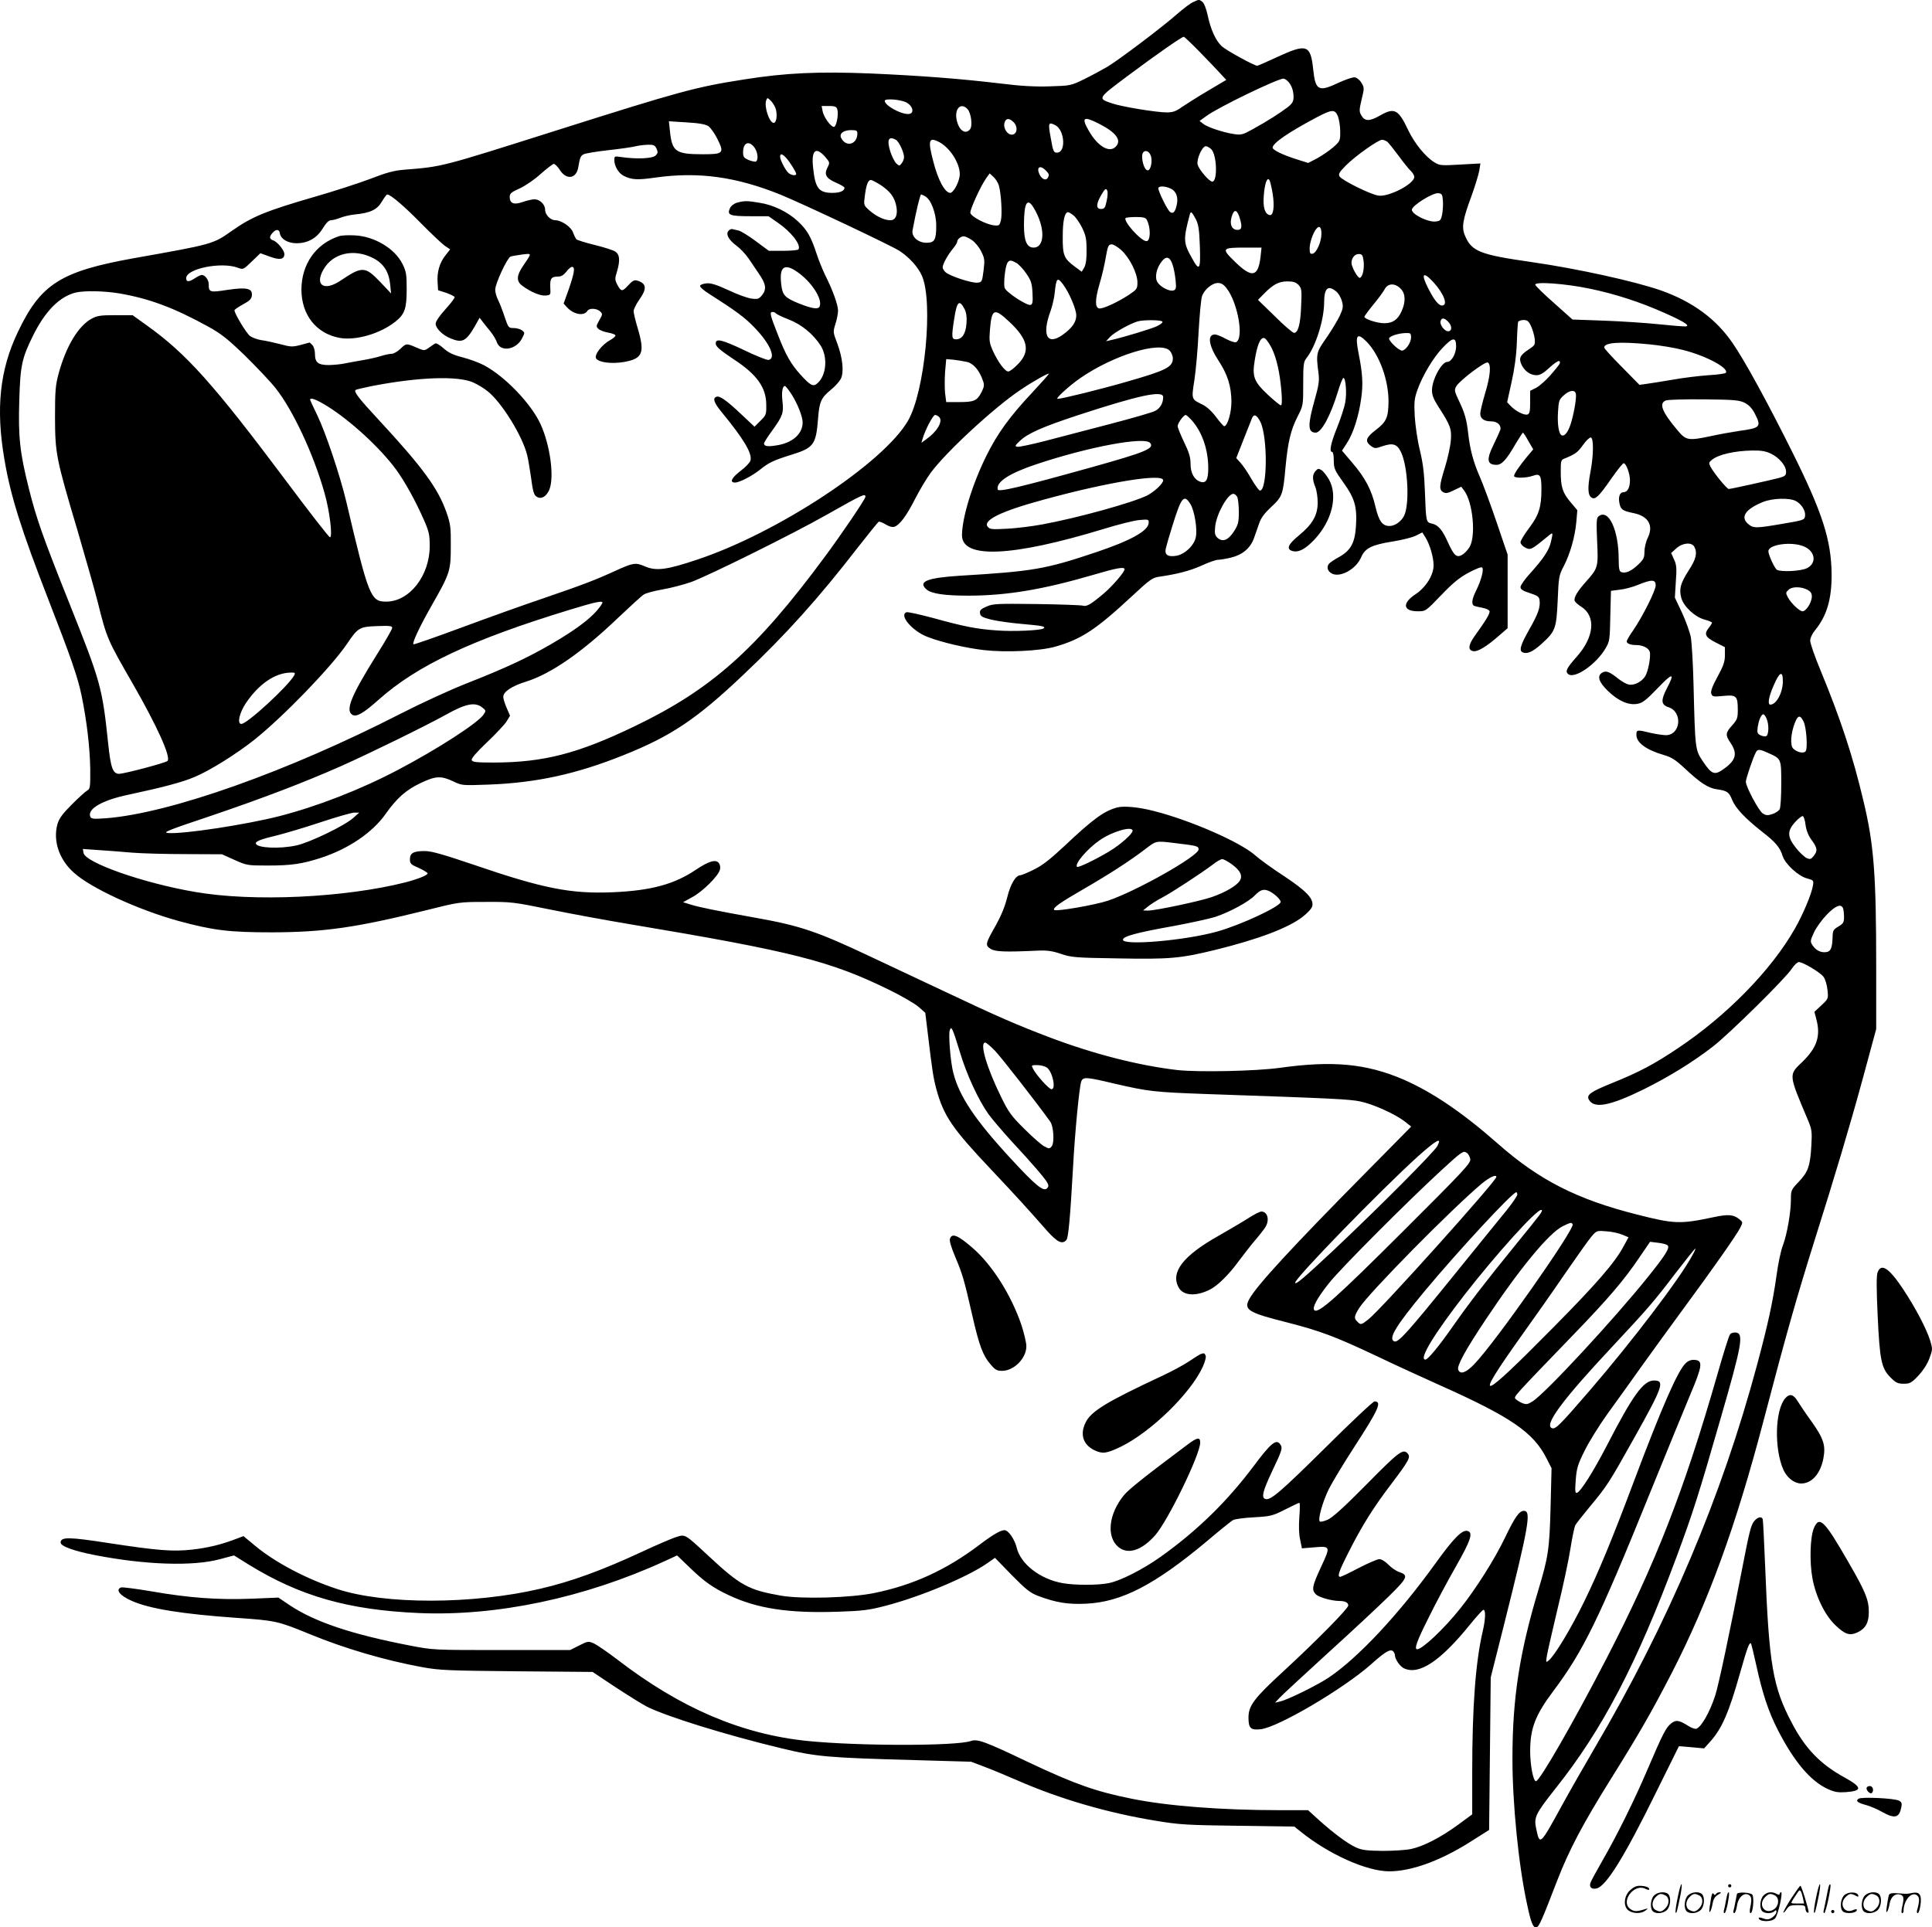 <svg version="1.0" xmlns="http://www.w3.org/2000/svg"
  viewBox="0 0 1200.337 1197.676"
 preserveAspectRatio="xMidYMid meet">
<g transform="translate(-0.328,1198.858) scale(0.1,-0.1)"
fill="#000000" stroke="none">
<path d="M7415 11975 c-16 -7 -61 -41 -100 -75 -88 -78 -354 -279 -431 -326
-33 -19 -97 -54 -144 -77 -84 -41 -86 -41 -215 -45 -91 -3 -180 2 -300 17
-250 30 -495 49 -812 63 -325 13 -528 4 -786 -37 -305 -48 -391 -71 -1192
-325 -695 -220 -682 -217 -920 -236 -62 -5 -109 -17 -209 -56 -71 -27 -228
-78 -350 -113 -303 -88 -387 -123 -511 -210 -118 -84 -121 -84 -605 -170 -459
-82 -583 -160 -725 -458 -113 -236 -139 -476 -84 -795 38 -225 104 -435 274
-872 139 -357 181 -478 205 -593 33 -160 52 -327 54 -456 1 -114 -1 -125 -19
-135 -11 -6 -54 -45 -96 -87 -59 -59 -78 -86 -89 -122 -28 -103 10 -219 102
-301 105 -96 400 -231 649 -300 218 -59 314 -71 584 -71 324 1 523 30 955 137
204 51 206 52 370 52 158 1 175 -1 395 -46 127 -26 354 -68 505 -93 1009 -169
1242 -228 1607 -407 78 -38 160 -86 183 -106 l42 -37 14 -115 c30 -252 36
-288 55 -360 46 -167 98 -243 341 -500 158 -168 213 -228 346 -379 65 -73 96
-87 121 -57 12 15 23 130 41 451 12 223 39 500 51 533 11 30 30 29 206 -13
212 -49 245 -53 578 -65 787 -27 884 -32 950 -46 79 -16 218 -79 277 -125 l39
-31 -288 -292 c-450 -455 -675 -699 -718 -780 -36 -66 -8 -84 235 -145 207
-53 302 -89 554 -208 111 -53 291 -136 401 -185 436 -195 576 -291 657 -452
l31 -61 -6 -240 c-7 -264 -14 -311 -77 -520 -116 -387 -160 -670 -160 -1044 0
-280 38 -664 91 -906 24 -114 37 -147 58 -143 16 3 34 43 130 293 74 190 158
349 327 620 183 293 258 424 385 670 227 443 397 909 569 1565 144 549 204
760 320 1130 124 393 215 697 296 994 l84 310 0 385 c0 581 -14 763 -81 1040
-64 271 -141 504 -264 802 -36 86 -65 170 -65 186 0 17 12 43 30 65 73 89 104
194 103 348 -2 213 -57 383 -244 759 -155 311 -297 571 -372 679 -102 149
-248 256 -442 325 -162 57 -520 136 -805 177 -322 46 -374 66 -415 165 -22 51
-14 99 40 244 23 64 45 136 49 160 l7 44 -126 -7 c-117 -7 -127 -6 -160 14
-55 34 -123 117 -162 199 -62 131 -86 144 -179 90 -62 -35 -92 -35 -113 3 -14
24 -13 34 2 99 17 69 17 73 -1 103 -10 17 -28 32 -41 34 -12 2 -56 -13 -98
-32 -128 -61 -147 -51 -161 82 -16 153 -40 161 -222 77 -65 -30 -122 -55 -125
-55 -20 0 -195 97 -222 122 -38 37 -68 104 -87 194 -9 41 -22 73 -32 81 -21
16 -21 16 -59 -2z m40 -307 c50 -51 108 -112 129 -135 l38 -41 -113 -67 c-63
-37 -135 -83 -162 -101 -37 -27 -57 -34 -95 -34 -62 0 -278 35 -339 56 -92 31
-93 29 98 172 182 136 335 242 347 242 4 0 48 -42 97 -92z m550 -185 c22 -22
35 -57 35 -98 0 -27 -7 -39 -37 -63 -47 -36 -127 -87 -216 -136 -61 -34 -72
-37 -114 -31 -69 10 -168 43 -194 64 l-23 18 43 31 c75 55 440 231 478 232 6
0 19 -7 28 -17z m-3185 -163 c15 -37 9 -95 -10 -95 -27 0 -61 103 -46 141 6
16 8 16 25 0 11 -10 24 -30 31 -46z m818 30 c42 -26 46 -70 7 -70 -49 0 -145
54 -145 82 0 17 105 8 138 -12z m-433 -40 c10 -31 -5 -110 -21 -110 -19 0 -63
61 -70 98 l-6 32 45 0 c37 0 47 -4 52 -20z m810 0 c22 -25 32 -104 15 -125
-30 -36 -71 -5 -84 63 -12 68 29 106 69 62z m2301 -45 c7 -19 14 -61 14 -94 0
-58 -1 -60 -44 -98 -24 -21 -69 -51 -99 -68 l-56 -29 -73 23 c-88 28 -148 58
-148 72 0 28 98 95 273 188 97 51 114 52 133 6z m-2015 -36 c27 -27 23 -73 -8
-77 -29 -4 -58 38 -49 73 8 30 29 32 57 4z m528 -8 c110 -56 146 -105 105
-145 -39 -39 -111 4 -165 98 -49 85 -36 95 60 47z m-2425 -16 c14 -10 40 -46
57 -81 43 -87 37 -94 -90 -94 -169 0 -192 16 -205 140 l-7 65 110 -7 c76 -4
117 -12 135 -23z m2157 5 c58 -32 66 -170 9 -170 -21 0 -24 8 -39 94 -17 92
-14 99 30 76z m-1231 -51 c0 -67 -69 -88 -100 -29 -15 27 12 50 61 50 33 0 39
-3 39 -21z m239 -39 c19 -10 51 -78 51 -108 0 -10 -6 -27 -14 -37 -14 -19 -15
-19 -34 -2 -11 10 -27 43 -37 73 -23 74 -12 99 34 74z m269 -14 c74 -39 138
-148 127 -215 -8 -46 -40 -101 -58 -101 -33 0 -77 82 -106 198 -34 130 -27
151 37 118z m2784 2 c9 -7 40 -47 71 -88 30 -41 64 -84 76 -94 11 -11 21 -27
21 -37 0 -43 -157 -125 -222 -116 -48 6 -227 95 -242 119 -9 14 -2 27 39 68
57 58 201 160 225 160 9 0 23 -6 32 -12z m-3933 -34 c22 -28 28 -78 11 -89 -5
-3 -25 1 -45 9 -30 13 -35 20 -35 48 0 60 35 75 69 32z m-607 -9 c10 -21 9
-29 -6 -43 -18 -19 -119 -23 -208 -10 -47 7 -48 7 -48 -18 0 -37 26 -82 58
-98 49 -25 86 -27 196 -11 270 38 504 5 781 -107 145 -60 679 -312 736 -348
61 -40 116 -100 140 -155 72 -163 18 -723 -87 -902 -154 -264 -810 -696 -1309
-862 -190 -64 -255 -72 -325 -42 -58 25 -72 23 -180 -26 -121 -56 -210 -90
-444 -170 -122 -41 -353 -124 -515 -184 -162 -60 -296 -107 -299 -104 -9 8 36
105 112 239 116 203 120 218 120 371 1 117 -2 138 -27 210 -53 150 -147 279
-426 580 -117 126 -150 169 -139 180 3 3 50 14 104 25 290 56 532 64 627 22
27 -12 67 -36 89 -54 88 -69 219 -281 247 -400 6 -25 15 -79 21 -120 15 -111
20 -127 41 -138 27 -15 57 4 75 45 32 78 6 275 -54 407 -58 127 -220 297 -352
367 -30 16 -90 38 -133 49 -59 15 -87 29 -118 56 -23 21 -45 34 -52 30 -7 -4
-25 -16 -40 -27 -28 -19 -28 -19 -77 2 -62 27 -63 27 -100 -9 -17 -16 -41 -30
-53 -30 -12 0 -42 -6 -67 -14 -25 -8 -74 -19 -110 -25 -36 -6 -85 -15 -110
-20 -25 -6 -71 -10 -102 -11 -68 0 -88 15 -88 70 0 22 -7 45 -16 54 -8 9 -16
16 -17 16 -1 0 -27 -7 -56 -15 -50 -13 -61 -13 -127 5 -39 10 -93 22 -118 25
-25 4 -57 16 -70 26 -23 18 -96 139 -96 159 0 5 24 21 53 37 41 22 53 34 55
55 5 45 -32 53 -153 35 -108 -17 -115 -15 -115 35 0 28 -23 58 -43 58 -7 0
-25 -9 -42 -20 -38 -25 -55 -25 -55 0 0 59 218 103 320 65 35 -13 35 -12 88
39 l53 51 58 -21 c62 -23 91 -18 91 16 0 23 -44 77 -70 85 -24 8 -25 23 -3 47
22 24 41 23 45 -3 5 -36 51 -63 106 -62 70 1 124 32 161 93 21 34 37 50 51 50
11 0 37 7 57 15 20 8 61 18 92 21 95 9 138 30 167 80 14 24 29 44 33 44 21 0
107 -74 211 -180 63 -64 130 -127 147 -139 l33 -22 -29 -37 c-37 -47 -53 -103
-49 -167 l3 -50 50 -16 c27 -10 51 -21 53 -27 1 -5 -24 -39 -58 -76 -37 -41
-60 -75 -60 -89 0 -29 43 -71 92 -91 74 -31 97 -19 153 78 l28 50 19 -25 c10
-13 32 -41 49 -61 16 -21 35 -51 40 -68 22 -60 117 -46 154 23 20 38 20 38 1
53 -11 8 -34 14 -52 14 -31 0 -33 3 -55 68 -12 37 -30 84 -40 104 -11 21 -19
50 -19 66 0 38 74 197 95 206 9 3 42 9 72 13 63 7 62 12 6 -71 -41 -60 -43
-95 -5 -123 52 -39 113 -64 145 -61 32 3 32 4 29 52 -2 54 6 66 50 66 19 0 34
10 50 30 12 17 28 30 35 30 21 0 15 -36 -19 -136 l-33 -92 20 -22 c41 -46 107
-58 128 -23 11 18 57 16 78 -3 17 -16 17 -18 -4 -55 -20 -35 -21 -40 -6 -54 8
-8 35 -19 59 -23 24 -4 45 -12 47 -17 2 -6 -13 -19 -33 -30 -50 -27 -101 -92
-87 -114 16 -25 96 -35 173 -22 117 21 131 56 85 211 -14 46 -25 93 -25 105 0
12 16 44 35 71 49 69 46 101 -13 119 -18 5 -30 -1 -57 -31 -37 -40 -43 -39
-69 10 -12 25 -13 34 0 75 21 70 18 108 -10 126 -13 9 -70 27 -127 41 -57 14
-108 30 -114 35 -5 6 -15 24 -21 42 -12 35 -72 77 -111 77 -30 0 -63 34 -63
65 0 33 -33 65 -66 65 -15 0 -48 -8 -74 -17 -55 -19 -80 -9 -80 33 0 20 11 29
63 52 36 17 92 55 131 91 38 33 74 61 80 61 7 0 24 -17 37 -37 41 -65 103 -56
115 16 10 59 14 71 34 81 10 5 78 17 151 25 74 8 150 19 169 24 19 5 54 9 78
10 36 1 44 -3 54 -24z m3447 -4 c35 -35 40 -201 6 -201 -19 0 -83 75 -91 106
-8 32 28 114 51 114 8 0 24 -9 34 -19z m-2400 -46 c30 -35 31 -37 16 -66 -23
-44 -11 -68 51 -95 30 -13 54 -27 54 -32 0 -20 -28 -32 -75 -32 -85 0 -107 29
-120 157 -12 108 16 133 74 68z m2022 11 c15 -32 3 -96 -17 -96 -25 0 -47 93
-27 113 13 14 34 6 44 -17z m-2264 -18 c23 -25 63 -89 63 -100 0 -15 -37 -8
-52 10 -21 24 -48 78 -48 97 0 21 13 19 37 -7z m1613 -78 c22 -22 24 -29 12
-48 -12 -18 -37 -6 -51 24 -20 44 4 59 39 24z m-291 -94 c14 -47 22 -176 13
-216 -8 -32 -11 -35 -41 -32 -48 4 -145 54 -149 78 -3 20 64 167 99 216 l21
29 24 -22 c13 -12 28 -36 33 -53z m1701 -50 c13 -81 5 -138 -18 -134 -30 6
-43 48 -37 121 6 78 22 120 36 95 4 -8 13 -45 19 -82z m-2434 52 c58 -40 83
-72 95 -126 12 -56 -2 -92 -36 -92 -37 0 -86 23 -129 60 -37 33 -37 34 -30 89
9 71 20 101 38 101 7 0 35 -15 62 -32z m1804 -23 c32 -16 45 -56 34 -101 -10
-44 -23 -57 -42 -42 -17 14 -72 126 -72 146 0 17 45 15 80 -3z m-401 -74 c-9
-44 -14 -51 -35 -51 -32 0 -32 30 2 88 21 36 28 42 35 29 6 -9 5 -36 -2 -66z
m2089 -1 c2 -25 -1 -63 -5 -85 -8 -37 -12 -40 -43 -43 -47 -4 -145 45 -145 73
0 26 130 107 165 103 22 -3 25 -8 28 -48z m-3217 29 c36 -19 69 -106 69 -182
0 -90 -10 -107 -61 -107 -52 0 -94 38 -86 78 22 119 47 222 53 222 3 0 14 -5
25 -11z m674 -71 c73 -120 72 -248 0 -248 -42 0 -60 41 -60 139 0 139 20 175
60 109z m1282 -69 c15 -51 11 -69 -15 -69 -39 0 -53 41 -32 95 14 37 32 27 47
-26z m-1034 21 c14 -11 38 -46 53 -76 23 -47 28 -70 28 -138 1 -55 -4 -90 -14
-109 l-16 -27 -41 30 c-70 52 -78 71 -77 190 0 98 12 150 33 150 5 0 20 -9 34
-20z m759 -22 c18 -36 22 -64 26 -172 5 -146 -3 -156 -50 -70 -53 94 -54 114
-12 272 6 20 12 14 36 -30z m-304 -5 c26 -50 24 -133 -2 -133 -34 0 -147 126
-129 144 4 3 32 6 64 6 45 0 60 -4 67 -17z m1085 -92 c-2 -52 -32 -115 -55
-119 -15 -3 -18 4 -18 33 0 36 21 97 42 122 19 24 33 8 31 -36z m-2172 -34
c19 -12 45 -44 58 -70 22 -44 23 -54 15 -120 -9 -70 -10 -72 -39 -75 -36 -3
-171 41 -197 65 -10 9 -18 22 -18 30 0 20 29 73 61 113 16 19 29 39 29 45 0
16 22 35 41 35 9 0 31 -10 50 -23z m929 -63 c51 -46 100 -144 100 -200 0 -40
-3 -44 -55 -79 -71 -46 -160 -87 -183 -83 -26 5 -26 54 2 150 14 47 30 114 36
149 16 91 19 99 41 99 10 0 37 -16 59 -36z m865 -41 c-15 -126 -53 -134 -157
-33 -88 85 -85 90 60 90 l103 0 -6 -57z m640 -25 c6 -47 -5 -100 -23 -106 -12
-4 -52 67 -52 93 0 30 20 55 45 55 20 0 25 -6 30 -42z m-1187 -23 c8 -22 16
-66 19 -97 5 -48 3 -59 -12 -64 -23 -9 -80 19 -100 50 -19 29 -8 87 26 130 28
36 51 29 67 -19z m-969 9 c15 -9 43 -39 61 -66 29 -42 35 -60 38 -119 3 -55 1
-70 -11 -75 -21 -8 -153 78 -162 106 -8 26 3 127 16 153 12 21 23 21 58 1z
m2589 -118 c67 -73 94 -146 54 -146 -21 0 -49 35 -86 108 -46 90 -32 107 32
38z m-2299 -16 c38 -52 81 -153 81 -191 0 -42 -25 -78 -83 -120 -98 -71 -133
-4 -76 149 10 29 22 78 25 110 10 95 16 101 53 52z m1462 -2 c19 -21 21 -31
16 -133 -4 -111 -19 -165 -44 -165 -8 0 -62 46 -119 103 l-105 102 38 39 c56
57 91 76 145 76 36 0 52 -5 69 -22z m-446 -22 c70 -92 108 -314 57 -334 -8 -3
-36 7 -63 21 -26 15 -57 27 -68 27 -49 0 -38 -71 25 -166 54 -83 77 -155 78
-249 1 -68 -24 -155 -45 -155 -4 0 -27 26 -51 58 -27 36 -59 65 -85 77 -68 33
-68 31 -49 152 9 59 21 194 26 298 6 105 15 204 21 222 14 42 63 83 99 83 21
0 36 -9 55 -34z m2254 -1 c160 -33 316 -84 468 -152 128 -57 165 -83 122 -83
-13 0 -87 6 -164 14 -77 8 -228 18 -336 22 l-196 7 -113 101 c-63 55 -116 107
-118 115 -7 21 184 8 337 -24z m-1174 0 c31 -30 33 -82 6 -141 -24 -53 -55
-74 -108 -74 -43 0 -123 26 -123 40 0 4 25 38 55 75 31 37 63 81 71 96 19 38
64 40 99 4z m-402 -16 c15 -11 31 -38 37 -60 10 -35 8 -47 -13 -93 -14 -29
-51 -91 -83 -137 -63 -90 -65 -96 -49 -220 6 -46 2 -74 -24 -166 -44 -156 -43
-202 6 -203 36 0 92 103 138 253 14 48 30 87 35 87 14 0 22 -95 11 -152 -5
-30 -28 -100 -50 -155 -40 -99 -51 -153 -31 -153 6 0 10 -24 10 -53 0 -50 5
-60 59 -136 70 -97 86 -150 79 -267 -6 -107 -31 -154 -102 -195 -30 -16 -60
-36 -66 -44 -17 -20 -8 -48 19 -61 52 -26 150 28 181 102 25 57 66 77 198 98
56 9 121 25 142 36 l40 20 20 -32 c27 -44 50 -123 50 -172 0 -62 -48 -138
-115 -182 -82 -55 -74 -104 17 -104 49 0 49 0 145 100 73 76 114 110 171 140
46 25 79 37 84 32 12 -12 -7 -82 -38 -144 -25 -50 -30 -83 -14 -93 5 -3 29 -9
52 -13 26 -5 44 -14 46 -22 2 -15 -23 -57 -93 -154 -40 -56 -43 -89 -7 -94 27
-4 83 30 159 97 l53 46 0 228 0 229 -69 203 c-38 112 -86 241 -106 286 -38 87
-59 166 -70 264 -9 84 -22 130 -58 204 -28 59 -29 66 -16 89 19 35 178 155
195 148 23 -9 17 -84 -16 -192 -16 -54 -30 -111 -30 -126 0 -31 24 -48 69 -48
38 0 64 -25 55 -54 -4 -11 -22 -51 -40 -88 -47 -94 -43 -128 17 -128 33 0 62
32 119 131 23 38 43 69 45 69 3 0 18 -23 34 -52 l30 -52 -38 -45 c-51 -62 -81
-107 -81 -120 0 -15 75 -14 117 1 45 16 53 4 53 -84 0 -111 -16 -160 -76 -240
-30 -39 -54 -80 -54 -89 0 -10 13 -25 29 -33 32 -17 39 -14 131 62 44 37 44
37 29 -27 -12 -52 -46 -103 -128 -194 -34 -37 -61 -76 -61 -86 0 -15 14 -24
58 -38 46 -15 58 -23 60 -42 7 -44 -8 -87 -63 -183 -56 -99 -66 -134 -40 -144
27 -11 62 5 113 51 89 80 95 96 103 272 6 147 8 157 38 214 39 75 70 183 78
276 l6 71 -42 50 c-50 59 -61 94 -61 190 0 70 1 73 28 83 63 26 77 36 110 82
18 26 40 47 48 47 19 0 19 -109 -2 -217 -18 -97 -16 -142 8 -157 23 -14 45 7
124 121 36 51 69 93 75 93 15 0 39 -65 39 -105 0 -46 -15 -75 -40 -75 -23 0
-34 -30 -25 -70 8 -38 19 -46 87 -60 92 -18 126 -77 89 -153 -12 -24 -21 -63
-21 -87 0 -37 -5 -48 -40 -81 -42 -40 -78 -56 -105 -45 -11 4 -15 23 -15 79 0
184 -64 318 -126 266 -12 -10 -13 -35 -8 -153 8 -162 6 -168 -70 -253 -53 -59
-77 -100 -69 -119 3 -7 20 -23 38 -34 96 -59 84 -191 -28 -315 -60 -68 -71
-89 -51 -105 39 -33 173 59 232 159 26 44 27 53 30 202 l4 156 54 7 c31 3 83
17 116 31 84 34 108 33 108 -4 0 -32 -83 -197 -141 -281 -22 -31 -39 -61 -39
-67 0 -14 24 -23 60 -23 40 0 77 -19 83 -42 8 -30 -10 -124 -29 -153 -23 -35
-70 -58 -103 -50 -14 3 -42 19 -61 34 -56 45 -77 53 -100 41 -37 -20 -25 -59
33 -115 64 -62 129 -91 184 -80 31 5 55 24 126 98 94 98 108 97 56 -3 -38 -73
-36 -101 10 -116 91 -29 76 -175 -17 -174 -20 1 -64 7 -97 15 -81 20 -85 19
-85 -13 0 -49 62 -94 173 -126 45 -13 71 -30 125 -80 98 -92 147 -124 200
-132 65 -9 77 -17 96 -64 21 -53 80 -115 182 -196 89 -69 115 -99 133 -156 16
-49 97 -124 151 -138 41 -11 42 -13 37 -44 -8 -52 -63 -183 -114 -271 -145
-255 -422 -538 -723 -739 -150 -101 -243 -150 -414 -219 -133 -54 -159 -73
-140 -104 34 -55 131 -36 339 66 159 79 310 172 434 269 102 80 446 419 486
480 15 23 35 42 44 42 26 0 133 -64 153 -91 11 -14 22 -50 25 -81 6 -56 6 -56
-38 -97 l-43 -40 12 -46 c28 -105 4 -177 -88 -266 -85 -81 -85 -75 35 -359 25
-60 27 -72 22 -160 -7 -127 -20 -164 -78 -225 -48 -50 -49 -54 -49 -112 0 -79
-25 -219 -50 -284 -12 -29 -30 -115 -40 -191 -23 -163 -53 -300 -120 -550
-221 -823 -550 -1600 -1010 -2383 -64 -110 -157 -272 -205 -360 -133 -243
-135 -246 -157 -143 -16 74 -7 92 119 252 293 368 505 775 753 1441 101 273
135 378 275 865 130 450 143 522 94 528 -14 2 -31 -3 -37 -11 -7 -8 -41 -117
-77 -243 -208 -726 -384 -1178 -692 -1774 -205 -396 -414 -760 -437 -760 -17
0 -36 100 -36 187 0 141 32 224 143 372 188 251 283 445 607 1246 98 242 209
511 245 598 75 177 79 210 29 215 -22 2 -40 -4 -57 -20 -48 -43 -147 -268
-323 -736 -135 -360 -220 -565 -309 -747 -80 -164 -182 -334 -220 -365 -17
-14 -18 -13 -11 30 4 25 34 155 66 290 33 135 69 303 80 374 11 70 25 136 30
146 6 11 46 62 90 115 109 131 119 147 278 431 177 316 190 354 122 354 -67 0
-132 -91 -295 -407 -83 -160 -161 -283 -184 -291 -12 -4 -13 10 -8 79 6 74 12
96 56 184 27 55 92 159 143 230 52 72 146 202 208 290 63 88 182 252 265 365
180 244 326 452 350 499 17 34 17 35 -5 53 -37 30 -70 32 -160 13 -207 -44
-244 -43 -475 16 -373 94 -609 214 -865 440 -219 193 -409 322 -589 400 -229
98 -437 118 -766 72 -151 -21 -506 -28 -636 -14 -240 28 -516 98 -794 203
-205 78 -319 127 -661 289 -154 72 -360 170 -459 216 -322 152 -430 189 -705
238 -251 45 -353 66 -404 82 l-49 15 56 31 c65 34 163 132 173 171 4 16 1 32
-7 42 -19 24 -63 11 -142 -42 -135 -91 -280 -130 -517 -140 -260 -11 -432 23
-864 171 -192 65 -262 85 -304 85 -69 0 -92 -12 -92 -51 0 -27 6 -33 55 -54
30 -14 55 -29 55 -34 0 -11 -60 -35 -136 -55 -377 -96 -949 -123 -1309 -60
-323 55 -685 183 -693 243 l-4 24 99 -7 c54 -3 148 -11 208 -16 61 -5 211 -9
334 -9 l223 -1 78 -35 c76 -34 80 -35 207 -35 146 0 213 10 328 47 173 56 323
158 405 275 69 97 124 146 213 189 96 46 129 48 204 13 56 -27 57 -27 222 -21
296 11 544 65 836 182 298 119 455 224 745 499 264 249 470 478 714 794 66 84
123 155 128 158 4 3 24 -4 43 -16 21 -13 42 -19 54 -15 33 10 75 66 129 172
28 55 72 129 98 164 95 129 393 405 559 516 74 50 175 107 175 99 0 -3 -45
-54 -101 -114 -142 -151 -220 -258 -288 -397 -87 -175 -151 -385 -151 -493 0
-147 309 -134 875 38 94 29 196 55 228 57 54 5 57 4 57 -16 0 -50 -109 -111
-330 -185 -312 -105 -391 -118 -841 -145 -204 -13 -264 -36 -211 -84 31 -28
112 -40 267 -40 236 1 457 38 766 128 152 45 199 53 199 36 0 -17 -76 -106
-131 -152 -77 -65 -105 -82 -128 -74 -11 3 -140 8 -288 10 -246 3 -272 2 -311
-16 -35 -15 -43 -23 -40 -41 2 -19 14 -26 70 -40 37 -9 124 -21 194 -27 124
-11 144 -15 132 -27 -14 -13 -189 -21 -292 -13 -128 9 -203 24 -402 79 -80 21
-151 37 -159 34 -48 -19 38 -119 133 -154 88 -34 236 -68 346 -81 140 -16 350
-6 445 21 162 46 252 105 475 312 115 107 129 117 173 123 110 16 188 36 262
69 43 20 89 36 102 36 13 0 50 6 82 14 70 17 120 59 142 123 8 24 23 64 32 91
11 33 34 63 75 101 68 63 73 77 88 246 15 158 32 230 75 315 35 69 35 70 35
203 0 120 2 137 20 160 58 73 109 236 110 345 0 89 23 111 73 71z m-7557 -14
c186 -32 338 -89 551 -206 81 -45 120 -76 227 -179 70 -69 157 -160 191 -203
107 -134 237 -411 305 -654 32 -112 51 -273 33 -273 -6 0 -129 158 -273 351
-449 600 -619 790 -864 965 l-89 64 -107 0 c-92 0 -113 -3 -148 -22 -83 -46
-158 -171 -204 -339 -20 -74 -23 -106 -23 -274 1 -226 6 -253 141 -707 47
-161 104 -360 125 -443 56 -225 60 -232 217 -505 150 -261 239 -457 216 -480
-12 -12 -269 -80 -301 -80 -39 0 -52 38 -68 191 -36 343 -46 380 -235 854
-172 430 -211 542 -258 730 -55 219 -66 318 -59 543 6 219 16 265 87 408 76
152 164 240 265 265 52 12 179 10 271 -6z m5250 -97 c11 -22 15 -49 12 -89 -5
-65 -27 -99 -65 -99 -27 0 -29 14 -12 123 17 113 32 128 65 65z m278 -79 c118
-110 133 -185 51 -266 -23 -24 -49 -43 -57 -43 -21 0 -63 57 -95 126 -23 52
-25 64 -19 137 11 128 26 134 120 46z m2726 1 c26 -26 26 -60 0 -60 -23 0 -55
44 -46 65 7 20 22 19 46 -5z m-1775 0 c4 -6 -13 -19 -37 -30 -39 -17 -207 -68
-283 -85 l-30 -7 25 27 c25 27 121 81 170 96 37 11 148 10 155 -1z m2290 -27
c10 -21 20 -56 23 -78 4 -39 2 -42 -37 -68 -55 -36 -63 -55 -44 -96 20 -40 55
-64 93 -64 21 0 44 13 80 47 28 26 55 44 60 41 13 -8 7 -17 -54 -88 -28 -32
-68 -67 -88 -78 l-38 -19 0 -71 c0 -55 -3 -71 -16 -76 -20 -7 -74 20 -105 53
l-22 23 27 123 c18 80 30 165 33 243 2 66 6 126 8 133 3 6 18 12 34 12 23 0
32 -7 46 -37z m-745 -72 c0 -32 -34 -81 -56 -81 -22 0 -88 65 -80 78 9 14 60
30 104 31 29 1 32 -2 32 -28z m-274 -28 c78 -81 134 -235 134 -369 -1 -100
-13 -127 -80 -178 -61 -47 -68 -69 -30 -98 24 -17 28 -18 73 -2 65 22 91 13
115 -38 43 -91 54 -327 18 -396 -18 -35 -57 -62 -90 -62 -44 0 -66 30 -87 119
-24 105 -64 181 -145 275 l-63 74 31 48 c40 62 73 167 88 275 13 90 9 157 -16
282 -23 116 -10 133 52 70z m-593 -35 c32 -65 52 -155 62 -275 4 -56 3 -83 -4
-83 -6 0 -42 30 -81 66 -87 82 -98 112 -81 215 15 94 35 142 58 137 10 -2 30
-29 46 -60z m1147 8 c0 -45 -29 -96 -54 -96 -36 0 -95 -109 -96 -176 0 -31 10
-56 40 -103 75 -116 83 -138 77 -210 -3 -37 -19 -110 -36 -165 -36 -116 -38
-141 -11 -156 16 -9 30 -6 66 12 l46 22 18 -24 c54 -72 74 -281 34 -350 -11
-19 -32 -41 -46 -49 -35 -20 -51 -6 -89 78 -35 78 -61 108 -100 116 -36 8 -36
11 -43 200 -4 113 -12 176 -31 255 -15 60 -28 150 -32 210 -5 90 -2 113 16
164 31 89 100 204 157 263 63 67 84 69 84 9z m1199 13 c63 -6 157 -21 210 -35
143 -36 286 -112 267 -142 -3 -5 -52 -12 -108 -15 -57 -4 -157 -16 -223 -28
-66 -11 -139 -23 -163 -26 l-43 -6 -109 111 c-61 61 -110 115 -110 121 0 31
93 38 279 20z m-2979 -39 c11 -11 20 -33 20 -48 0 -55 -41 -75 -288 -146 -163
-47 -402 -106 -428 -106 -17 0 73 82 141 129 207 143 495 231 555 171z m-1257
-71 c39 -10 76 -53 97 -116 10 -26 8 -38 -9 -72 -28 -53 -45 -61 -139 -61
l-80 0 -7 55 c-3 30 -3 90 0 133 l7 79 47 -4 c25 -3 63 -9 84 -14z m3780 -194
c7 -17 -7 -109 -28 -181 -16 -55 -39 -88 -58 -81 -19 6 -29 69 -24 146 4 68 7
77 36 103 34 31 66 36 74 13z m-2563 -24 c0 -37 -19 -70 -50 -86 -17 -9 -145
-46 -283 -82 -139 -36 -319 -83 -402 -105 -82 -21 -158 -37 -170 -36 -18 3
-17 7 15 37 48 46 140 87 362 160 379 124 528 156 528 112z m-5191 -58 c144
-90 326 -258 425 -392 55 -76 120 -193 172 -311 33 -75 37 -95 37 -165 0 -184
-126 -345 -270 -345 -97 0 -109 29 -248 620 -39 164 -128 429 -180 537 -25 51
-45 95 -45 98 0 16 42 0 109 -42z m8805 22 c26 -14 45 -34 62 -67 42 -82 35
-89 -96 -107 -47 -7 -125 -21 -175 -32 -142 -30 -156 -28 -208 34 -98 116
-119 169 -74 187 12 5 117 8 237 7 190 -2 219 -5 254 -22z m-5004 -90 c22 -26
-16 -90 -82 -136 l-30 -22 7 24 c16 56 65 149 78 149 8 0 20 -7 27 -15z m1569
-20 c64 -73 101 -182 101 -296 0 -72 -14 -96 -49 -84 -38 12 -61 54 -61 111 0
41 -9 71 -40 135 -22 46 -40 90 -40 100 0 18 37 69 50 69 4 0 22 -16 39 -35z
m425 -8 c46 -95 44 -427 -3 -427 -6 0 -29 32 -52 71 -22 39 -53 85 -68 101
l-27 30 44 112 c24 61 48 121 53 134 12 31 30 24 53 -21z m-685 -131 c28 -34
-28 -57 -360 -150 -448 -125 -584 -157 -587 -139 -11 47 73 101 241 157 327
109 672 173 706 132z m3858 -67 c51 -25 93 -75 93 -112 0 -22 -6 -28 -42 -38
-58 -15 -300 -69 -314 -69 -12 0 -92 98 -114 139 -11 22 -10 27 9 42 40 33
140 56 250 58 57 1 85 -4 118 -20z m-3777 -165 c0 -20 -53 -70 -99 -94 -90
-45 -433 -140 -651 -180 -63 -12 -162 -24 -220 -27 -93 -5 -107 -4 -120 12
-33 40 83 97 345 168 400 110 745 166 745 121z m460 -103 c5 -11 10 -53 10
-93 0 -65 -4 -80 -30 -121 -35 -55 -70 -69 -102 -41 -17 16 -19 27 -15 70 8
79 78 204 113 204 7 0 18 -9 24 -19z m-2310 0 c0 -13 -150 -235 -255 -376
-424 -573 -701 -820 -1180 -1050 -353 -170 -564 -224 -873 -225 -109 0 -134 3
-138 15 -4 10 28 47 95 111 55 52 110 111 122 130 l21 35 -21 49 c-12 27 -21
58 -21 68 0 32 52 67 142 95 154 48 349 183 573 398 74 70 145 135 158 143 13
9 66 23 118 32 52 9 131 30 177 46 107 39 632 299 838 416 232 131 244 136
244 113z m2020 -46 c24 -40 43 -151 33 -203 -9 -51 -68 -108 -121 -117 -53 -9
-74 6 -66 44 3 14 21 78 41 141 56 181 72 201 113 135z m3759 21 c37 -19 63
-61 59 -93 -3 -25 -7 -27 -138 -49 -169 -29 -183 -29 -216 -1 -50 43 -16 92
92 136 59 24 163 27 203 7z m-629 -285 c20 -38 11 -77 -35 -147 -51 -80 -61
-115 -46 -171 15 -54 85 -119 146 -135 25 -7 45 -15 45 -19 0 -3 -9 -18 -21
-33 -30 -38 -21 -57 44 -90 l57 -29 0 -50 c0 -40 -9 -66 -46 -134 -32 -58 -43
-90 -39 -104 7 -20 12 -21 75 -15 82 8 90 0 90 -88 0 -50 -4 -60 -35 -95 -42
-46 -43 -60 -10 -109 44 -65 34 -106 -37 -158 -62 -46 -79 -40 -136 45 -47 70
-47 76 -57 476 -3 127 -11 257 -16 290 -6 33 -31 103 -55 155 l-45 95 6 98 c6
84 5 105 -11 139 l-18 40 32 29 c39 35 95 40 112 10z m678 3 c73 -28 85 -105
22 -136 -36 -19 -163 -25 -187 -10 -15 10 -52 91 -53 115 0 42 141 62 218 31z
m22 -269 c22 -11 30 -23 30 -43 0 -36 -35 -92 -58 -92 -19 0 -72 51 -91 87
-14 28 -14 29 5 47 20 20 76 20 114 1z m-7486 -87 c-43 -72 -141 -150 -315
-251 -150 -87 -283 -149 -519 -242 -108 -42 -294 -128 -417 -191 -700 -359
-1432 -619 -1830 -650 -81 -6 -93 -4 -99 10 -19 48 74 102 236 136 211 45 337
78 411 110 95 39 262 144 373 232 182 146 473 447 574 594 69 103 79 108 188
112 77 3 94 1 94 -11 0 -8 -43 -83 -96 -167 -160 -256 -196 -345 -152 -373 25
-16 69 9 163 93 239 213 577 373 1190 560 166 51 212 60 199 38z m-1913 -446
c-35 -65 -292 -302 -328 -302 -28 0 -13 67 27 128 81 120 181 189 278 191 28
1 31 -1 23 -17z m9249 -36 c0 -71 -40 -146 -78 -146 -18 0 -10 49 20 117 37
87 58 97 58 29z m-8079 -165 c22 -17 22 -20 7 -42 -33 -52 -288 -216 -533
-345 -236 -124 -505 -228 -740 -288 -210 -53 -592 -111 -686 -104 -39 3 -7 16
271 109 317 108 564 202 798 305 184 82 529 251 657 322 123 69 181 80 226 43z
m7977 -66 c17 -37 15 -104 -2 -111 -8 -3 -24 0 -36 6 -19 10 -21 17 -16 52 7
44 22 78 35 78 4 0 13 -11 19 -25z m231 -21 c17 -34 26 -163 13 -183 -12 -17
-53 -8 -78 16 -20 21 -15 95 11 161 19 48 33 49 54 6z m-219 -195 c81 -36 80
-35 80 -191 0 -77 -4 -148 -10 -158 -5 -10 -26 -24 -45 -30 -30 -10 -40 -9
-60 4 -25 16 -105 166 -105 197 0 18 44 148 62 182 11 22 23 21 78 -4z m-8793
-404 c-56 -49 -270 -152 -352 -170 -107 -23 -243 -16 -252 11 -5 14 31 28 137
53 47 12 166 47 265 80 99 33 194 60 210 60 l30 0 -38 -34z m9024 -43 c5 -35
17 -65 38 -94 36 -49 38 -67 12 -99 -16 -20 -22 -22 -44 -12 -14 7 -44 35 -66
63 -54 68 -55 105 -5 160 21 23 42 39 48 37 6 -2 14 -27 17 -55z m233 -518 c3
-9 6 -33 6 -54 0 -33 -5 -41 -35 -59 -31 -18 -35 -25 -36 -63 -2 -70 -11 -93
-41 -96 -33 -4 -63 11 -84 43 -15 23 -14 28 9 79 14 30 50 80 79 110 55 57 90
71 102 40z m-5487 -893 c40 -136 115 -298 177 -385 24 -33 88 -108 141 -166
129 -139 211 -234 225 -261 9 -17 9 -24 -2 -35 -22 -22 -71 18 -224 184 -222
240 -321 388 -358 534 -18 69 -31 239 -22 265 7 17 8 17 18 -1 6 -11 26 -72
45 -135z m219 7 c39 -41 259 -323 342 -439 21 -28 27 -130 10 -153 -14 -17
-16 -17 -45 -2 -17 8 -73 57 -125 109 -82 81 -99 105 -144 197 -91 184 -136
340 -100 340 7 0 35 -24 62 -52z m321 -103 c35 -25 59 -135 29 -135 -15 0 -95
88 -115 128 -11 21 -10 22 26 22 21 0 48 -7 60 -15z m2427 -487 c-19 -37 -364
-383 -645 -648 -185 -173 -239 -219 -239 -202 0 29 533 577 763 785 116 103
150 122 121 65z m204 -83 c3 -25 -42 -73 -420 -450 -410 -409 -525 -512 -549
-488 -15 15 17 75 92 169 69 88 489 509 698 701 125 115 136 122 155 109 12
-7 22 -26 24 -41z m162 -110 c0 -25 -715 -822 -794 -884 -45 -36 -49 -37 -70
-15 -22 21 -20 33 12 85 60 94 578 619 762 773 47 39 90 59 90 41z m130 -110
c0 -8 -30 -52 -67 -98 -38 -46 -180 -222 -318 -392 -297 -367 -354 -431 -379
-422 -40 16 9 96 188 312 209 251 546 615 570 615 3 0 6 -7 6 -15z m134 -132
c-16 -21 -84 -106 -152 -189 -179 -220 -281 -353 -380 -494 -87 -125 -157
-210 -173 -210 -43 0 54 159 245 405 197 253 443 525 474 525 10 0 6 -11 -14
-37z m210 -52 c16 -26 -481 -735 -610 -868 -52 -55 -89 -68 -101 -36 -9 24 43
120 171 312 211 317 393 538 479 580 47 23 54 25 61 12z m309 -65 l38 -16 -31
-57 c-53 -99 -165 -229 -430 -497 -469 -475 -510 -488 -207 -62 79 110 204
288 277 395 73 106 146 209 163 228 30 35 33 35 92 30 33 -2 77 -12 98 -21z
m281 -66 c15 -15 -11 -58 -121 -195 -210 -262 -641 -728 -720 -776 -29 -18
-38 -19 -63 -9 -16 7 -34 18 -41 26 -12 14 -15 10 360 399 214 221 317 342
409 479 l67 98 49 -6 c27 -3 54 -10 60 -16z m151 -67 c-78 -144 -373 -531
-633 -833 -188 -218 -215 -245 -237 -236 -50 19 64 174 373 504 222 238 257
277 396 460 64 83 119 152 122 152 3 0 -6 -21 -21 -47z M4582 10729 c-20 -6
-37 -20 -44 -35 -19 -42 0 -49 126 -49 l114 0 56 -39 c85 -58 148 -139 130
-167 -3 -5 -45 -9 -95 -9 l-89 0 -81 60 c-44 33 -93 63 -107 66 -15 3 -32 7
-39 9 -6 2 -17 -3 -24 -11 -18 -21 2 -57 51 -93 22 -16 55 -51 73 -77 18 -27
48 -70 65 -96 44 -63 49 -96 21 -132 -20 -25 -27 -28 -65 -23 -23 2 -87 25
-142 51 -76 35 -110 46 -138 44 -21 -2 -39 -8 -41 -15 -3 -7 22 -29 54 -49
168 -107 225 -149 284 -211 97 -100 136 -192 87 -201 -10 -2 -80 26 -156 63
-133 63 -172 72 -172 40 0 -20 25 -41 116 -102 140 -92 198 -173 198 -280 1
-59 -1 -65 -36 -99 l-37 -37 -83 78 c-92 87 -134 116 -154 108 -24 -9 -15 -37
31 -93 138 -168 193 -259 181 -303 -3 -12 -30 -41 -61 -64 -57 -44 -71 -73
-35 -73 27 0 105 40 155 80 55 44 84 58 190 91 145 45 158 62 171 229 8 102
19 127 79 176 26 21 53 51 62 68 21 41 12 130 -22 221 -26 68 -27 71 -11 121
9 28 16 65 16 82 0 36 -34 130 -79 219 -17 35 -42 96 -55 137 -35 106 -58 145
-115 199 -63 59 -154 103 -241 116 -76 13 -94 12 -138 0z m373 -429 c89 -61
159 -168 141 -215 -8 -21 -47 -15 -132 19 -84 34 -100 51 -107 118 -13 108 18
133 98 78z m-131 -259 c4 -5 39 -22 78 -37 80 -31 152 -89 200 -163 45 -72 36
-185 -20 -234 -26 -24 -44 -14 -105 53 -60 66 -92 123 -139 244 -51 129 -55
146 -35 146 9 0 18 -4 21 -9z m96 -501 c38 -59 70 -140 70 -176 0 -72 -63
-128 -162 -143 -55 -9 -78 -6 -78 12 0 6 23 42 51 80 64 89 72 109 64 179 -7
57 -1 98 15 98 4 0 22 -22 40 -50z M2110 10521 c-144 -47 -233 -173 -234 -331
0 -157 91 -274 237 -301 101 -18 251 25 347 101 58 46 70 81 70 202 0 92 -3
110 -26 156 -48 97 -176 173 -299 178 -38 2 -81 0 -95 -5z m211 -136 c65 -33
98 -85 106 -161 l6 -59 -69 73 c-92 96 -111 97 -243 8 -103 -70 -165 -31 -108
68 58 102 188 132 308 71z M8177 9062 c-21 -23 -21 -52 -2 -99 8 -19 15 -63
15 -97 0 -79 -32 -135 -117 -205 -69 -56 -80 -86 -38 -97 38 -9 78 12 135 72
109 116 147 272 90 373 -14 24 -34 50 -46 58 -18 11 -23 11 -37 -5z M6945
6971 c-81 -21 -150 -71 -330 -241 -90 -84 -138 -121 -190 -146 -38 -19 -75
-34 -81 -34 -30 0 -62 -53 -83 -138 -14 -57 -39 -116 -70 -172 -66 -116 -68
-125 -34 -147 28 -19 90 -21 288 -12 64 3 94 -1 150 -20 65 -22 91 -24 355
-28 318 -6 387 0 600 52 269 66 457 137 546 206 30 23 57 52 60 66 12 45 -36
95 -173 186 -71 46 -153 105 -183 132 -96 83 -403 217 -628 274 -93 24 -186
33 -227 22z m95 -145 c0 -19 -75 -86 -145 -128 -85 -51 -193 -103 -200 -96
-18 17 65 114 143 167 77 53 202 89 202 57z m260 -76 c142 -17 150 -19 150
-40 0 -41 -390 -261 -565 -319 -83 -27 -321 -68 -332 -57 -12 12 37 46 186
132 156 90 285 174 377 244 72 55 66 54 184 40z m355 -131 c55 -40 71 -73 50
-105 -20 -30 -89 -71 -173 -100 -75 -26 -350 -84 -397 -84 l-30 1 30 24 c17
14 56 39 87 55 66 35 241 150 312 203 26 21 54 37 63 37 8 0 34 -14 58 -31z
m238 -170 c32 -17 67 -51 67 -65 0 -28 -250 -144 -394 -184 -199 -56 -586 -89
-586 -51 0 21 83 44 319 86 106 20 221 45 255 56 90 30 208 94 246 134 36 37
57 42 93 24z M7761 4420 c-34 -22 -119 -72 -189 -112 -218 -123 -296 -224
-247 -318 28 -54 109 -60 199 -13 46 24 115 92 174 173 31 41 76 100 102 130
26 30 54 66 63 80 30 44 17 100 -23 100 -9 0 -45 -18 -79 -40z M5905 4290 c-4
-12 9 -55 34 -114 44 -104 54 -138 105 -361 42 -185 66 -250 112 -303 30 -36
41 -42 73 -42 74 0 151 78 151 153 0 21 -14 80 -30 130 -63 186 -181 374 -303
480 -92 80 -130 96 -142 57z M11669 4083 c-8 -20 -8 -97 0 -269 13 -278 23
-329 81 -386 32 -32 44 -38 81 -38 38 0 48 5 90 49 29 31 55 70 69 107 21 57
21 60 5 113 -24 75 -91 203 -168 319 -87 131 -136 163 -158 105z M7460 3573
c-8 -4 -40 -24 -71 -45 -31 -21 -105 -61 -165 -89 -347 -162 -444 -221 -477
-292 -35 -73 -14 -137 57 -171 50 -23 73 -20 162 22 188 92 434 331 510 497
13 29 22 60 18 69 -7 17 -10 18 -34 9z M11096 3301 c-65 -72 -71 -316 -12
-447 23 -50 68 -84 110 -84 66 0 120 61 138 157 15 81 1 123 -75 230 -35 48
-73 105 -86 126 -25 41 -49 47 -75 18z M8236 2991 c-279 -276 -341 -329 -372
-317 -25 9 -15 48 40 166 67 141 70 151 52 175 -24 33 -58 5 -164 -137 -164
-219 -350 -401 -577 -563 -108 -77 -250 -150 -323 -164 -68 -14 -212 -14 -288
0 -139 25 -260 119 -284 220 -13 53 -52 109 -76 109 -24 0 -74 -29 -154 -90
-209 -158 -415 -252 -657 -301 -149 -30 -450 -38 -578 -16 -203 36 -251 62
-450 247 -151 140 -143 136 -207 115 -29 -10 -120 -49 -201 -87 -254 -118
-443 -187 -637 -232 -418 -98 -967 -99 -1261 -2 -191 62 -389 167 -512 270
l-71 59 -45 -17 c-91 -35 -175 -56 -276 -67 -119 -13 -210 -6 -518 41 -245 38
-297 39 -297 3 0 -23 81 -52 213 -78 313 -61 610 -71 778 -25 l86 23 90 -56
c319 -197 620 -283 1058 -302 482 -21 1027 93 1527 322 l78 36 78 -75 c91 -88
146 -127 245 -173 175 -82 368 -112 672 -102 156 5 196 10 296 36 218 56 509
178 634 264 l50 35 105 -108 c90 -91 114 -110 164 -129 113 -42 184 -53 296
-48 221 10 427 117 750 387 79 67 153 127 165 133 11 6 70 14 130 17 103 6
115 9 192 48 46 23 85 42 89 42 4 0 4 -39 0 -87 -4 -55 -3 -108 5 -142 l11
-54 72 6 c107 9 107 8 47 -121 -56 -121 -60 -143 -32 -171 18 -18 98 -41 146
-41 35 0 55 -10 55 -28 0 -19 -198 -220 -402 -408 -185 -170 -218 -215 -218
-289 0 -66 14 -79 76 -72 108 12 512 250 684 402 89 80 122 99 139 82 6 -6 11
-17 11 -25 0 -24 32 -70 57 -81 94 -43 227 46 413 277 36 44 71 83 78 86 16 7
16 -52 -2 -129 -45 -192 -66 -468 -66 -881 l0 -260 -87 -64 c-106 -78 -216
-135 -292 -151 -31 -7 -111 -12 -177 -12 -98 1 -130 5 -165 21 -52 23 -142 90
-234 173 l-65 59 -178 0 c-358 0 -696 26 -917 71 -224 45 -354 91 -640 226
-272 130 -319 147 -359 133 -90 -32 -695 -32 -1016 0 -410 42 -789 204 -1180
505 -63 48 -130 94 -149 102 -32 14 -37 13 -90 -14 l-56 -28 -425 0 c-424 0
-425 0 -570 28 -363 70 -592 147 -749 252 l-68 46 -169 -7 c-205 -8 -387 5
-621 46 -95 16 -180 27 -188 24 -36 -14 -7 -51 66 -83 112 -50 314 -82 652
-106 245 -17 256 -20 452 -100 215 -89 470 -164 700 -206 109 -20 162 -22 590
-26 l470 -4 141 -94 c78 -51 166 -106 195 -121 123 -62 493 -177 839 -260 215
-52 285 -58 831 -73 l346 -10 79 -30 c43 -16 137 -55 208 -86 263 -115 560
-202 861 -251 145 -24 192 -27 510 -31 l350 -5 40 -32 c173 -140 410 -246 549
-246 136 0 312 63 496 178 l125 79 5 474 5 474 83 329 c155 618 170 706 123
706 -29 0 -56 -39 -119 -170 -65 -135 -182 -319 -279 -440 -99 -124 -233 -250
-265 -250 -20 0 -2 51 71 196 43 88 120 231 170 319 90 158 107 207 75 219
-34 13 -86 -39 -205 -204 -227 -315 -478 -583 -659 -705 -73 -49 -258 -140
-305 -150 l-30 -7 30 32 c17 18 152 143 300 278 149 135 319 294 378 352 116
114 123 130 63 150 -18 6 -48 26 -66 45 -19 20 -44 35 -57 35 -12 0 -70 -25
-128 -55 -57 -30 -109 -55 -115 -55 -20 0 -9 34 55 159 82 162 153 275 266
423 105 139 117 161 99 183 -28 34 -53 16 -254 -188 -141 -143 -214 -209 -244
-222 -23 -10 -45 -15 -49 -11 -13 13 17 122 56 201 22 44 93 161 157 260 153
236 175 285 127 285 -9 0 -147 -130 -307 -289z M7383 3013 c-262 -196 -367
-279 -397 -316 -95 -116 -110 -258 -35 -321 59 -50 145 -23 229 72 79 89 280
502 280 576 0 36 -18 33 -77 -11z M10901 2535 c-20 -26 -29 -63 -76 -305 -73
-376 -146 -722 -166 -780 -34 -103 -85 -192 -116 -204 -8 -3 -31 5 -51 18 -58
36 -76 39 -106 15 -32 -25 -52 -64 -146 -284 -84 -197 -190 -411 -284 -574
-36 -63 -69 -123 -72 -134 -8 -26 9 -41 40 -33 59 15 172 197 368 596 78 157
141 286 142 287 1 1 37 -2 79 -6 l78 -7 34 38 c76 83 119 182 189 430 46 162
59 197 69 182 2 -5 17 -65 32 -134 38 -174 76 -290 135 -404 101 -196 201
-314 308 -364 44 -20 65 -23 113 -20 105 8 103 30 -9 92 -148 81 -243 179
-325 336 -120 226 -143 365 -167 975 -6 154 -13 286 -15 293 -7 20 -32 14 -54
-13z M11273 2493 c-24 -57 -28 -211 -9 -313 21 -114 79 -232 145 -293 59 -56
87 -64 135 -42 50 24 70 60 70 125 1 75 -21 129 -126 310 -150 261 -181 292
-215 213z M11600 876 c0 -17 24 -38 33 -29 15 15 6 43 -13 43 -11 0 -20 -6
-20 -14z M11550 811 c-20 -14 -6 -25 50 -40 25 -7 69 -26 97 -42 79 -44 106
-37 119 29 5 24 2 32 -14 41 -28 15 -233 25 -252 12z M10426 194 c-10 -47 -15
-88 -12 -91 5 -6 9 7 30 110 7 37 10 67 6 67 -4 0 -15 -39 -24 -86z M10740
270 c0 -5 5 -10 10 -10 6 0 10 5 10 10 0 6 -4 10 -10 10 -5 0 -10 -4 -10 -10z
M11286 194 c-10 -47 -15 -88 -12 -91 5 -6 9 7 30 110 7 37 10 67 6 67 -4 0
-15 -39 -24 -86z M11366 269 c-3 -8 -10 -41 -16 -74 -6 -33 -14 -68 -16 -77
-3 -10 -1 -18 3 -18 10 0 46 171 38 178 -2 3 -7 -1 -9 -9z M10129 241 c-38
-38 -41 -101 -7 -125 29 -20 79 -20 104 0 18 14 18 15 1 10 -53 -17 -69 -17
-92 -2 -69 45 21 166 94 126 12 -6 21 -7 21 -1 0 12 -25 21 -62 21 -19 0 -39
-10 -59 -29z M11130 189 c-28 -45 -49 -83 -47 -85 2 -3 12 7 21 21 14 21 24
25 66 25 43 0 50 -3 50 -19 0 -11 5 -23 10 -26 6 -3 10 -3 10 1 0 20 -44 164
-51 164 -4 0 -30 -37 -59 -81z m75 4 l7 -33 -42 0 c-42 0 -42 0 -28 23 8 12
21 32 29 44 15 25 22 18 34 -34z M10280 210 c-22 -22 -27 -79 -8 -98 19 -19
66 -14 88 8 22 22 27 79 8 98 -19 19 -66 14 -88 -8z m71 0 c25 -14 25 -54 -1
-80 -23 -23 -33 -24 -61 -10 -25 14 -25 54 1 80 23 23 33 24 61 10z M10490
210 c-22 -22 -27 -79 -8 -98 19 -19 66 -14 88 8 22 22 27 79 8 98 -19 19 -66
14 -88 -8z m71 0 c25 -14 25 -54 -1 -80 -23 -23 -33 -24 -61 -10 -25 14 -25
54 1 80 23 23 33 24 61 10z M10636 204 c-3 -16 -8 -47 -11 -69 -8 -51 10 -26
19 27 5 27 15 42 34 53 18 10 22 14 10 15 -9 0 -20 -5 -24 -11 -5 -8 -9 -8
-14 1 -5 8 -10 3 -14 -16z M10737 223 c-2 -4 -7 -26 -11 -48 -4 -22 -9 -48
-12 -57 -3 -10 -1 -18 4 -18 4 0 14 28 20 62 11 58 10 81 -1 61z M10795 220
c-1 -3 -5 -23 -9 -45 -4 -22 -9 -48 -12 -57 -3 -10 -1 -18 4 -18 5 0 13 20 17
45 7 53 44 87 74 68 17 -11 19 -28 8 -80 -4 -18 -3 -33 2 -33 16 0 24 99 11
115 -12 14 -87 18 -95 5z M10960 210 c-22 -22 -27 -79 -8 -98 7 -7 24 -12 38
-12 14 0 31 5 38 12 9 9 12 8 12 -5 0 -9 -12 -24 -26 -34 -21 -13 -32 -15 -55
-6 -16 6 -29 8 -29 3 0 -24 81 -27 102 -2 18 19 50 162 37 162 -5 0 -9 -5 -9
-10 0 -7 -6 -7 -19 0 -30 16 -59 12 -81 -10z m71 0 c29 -16 25 -65 -6 -86 -56
-37 -103 28 -55 76 23 23 33 24 61 10z M11461 211 c-23 -23 -28 -80 -9 -99 19
-19 88 -13 88 9 0 5 -11 4 -24 -2 -54 -25 -89 38 -46 81 23 23 33 24 62 9 16
-9 19 -8 16 3 -8 22 -64 22 -87 -1z M11590 210 c-22 -22 -27 -79 -8 -98 19
-19 66 -14 88 8 22 22 27 79 8 98 -19 19 -66 14 -88 -8z m71 0 c25 -14 25 -54
-1 -80 -23 -23 -33 -24 -61 -10 -25 14 -25 54 1 80 23 23 33 24 61 10z M11736
201 c-3 -14 -8 -44 -11 -66 -8 -51 10 -26 19 27 8 41 35 63 66 53 22 -7 24
-21 11 -77 -5 -22 -5 -38 0 -38 5 0 9 6 9 13 0 68 51 125 85 97 15 -13 15 -35
-1 -92 -3 -10 -1 -18 4 -18 6 0 13 23 17 50 9 63 -5 84 -49 76 -17 -4 -35 -6
-41 -6 -101 8 -104 7 -109 -19z M11380 110 c0 -5 5 -10 10 -10 6 0 10 5 10 10
0 6 -4 10 -10 10 -5 0 -10 -4 -10 -10z"/>
</g>
</svg>

